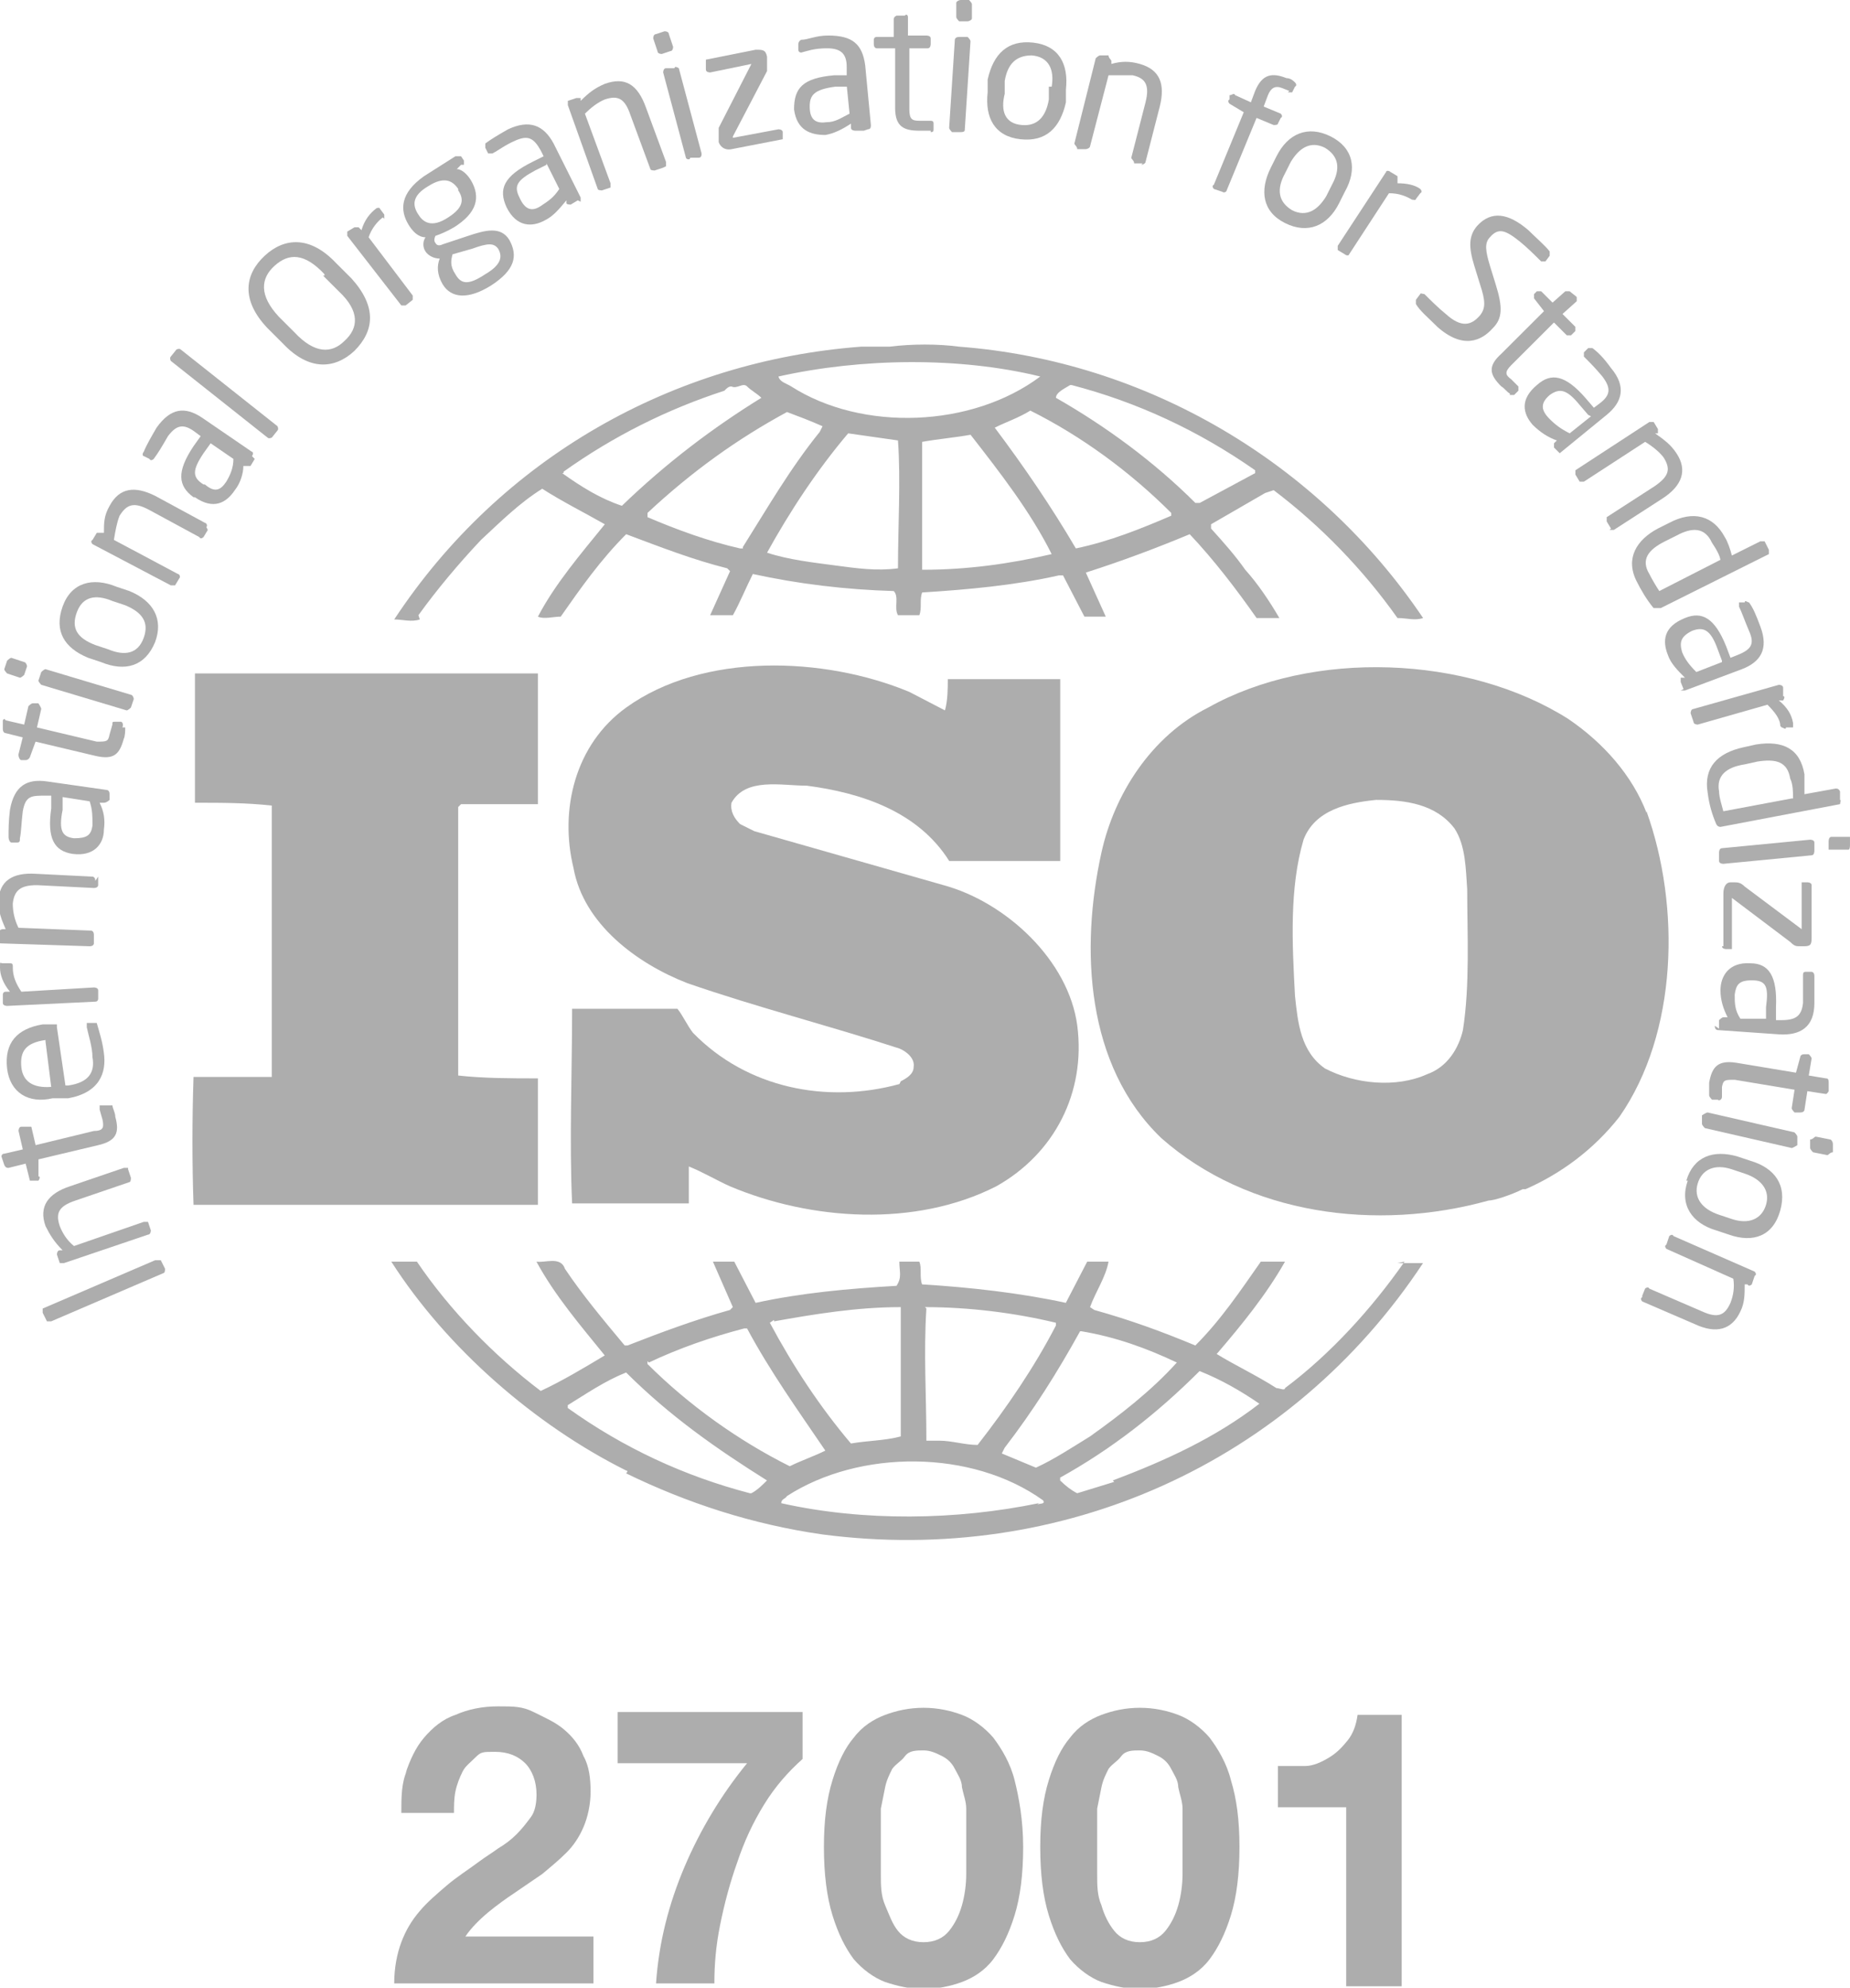 <svg width="149" height="160" viewBox="0 0 149 160" fill="none" xmlns="http://www.w3.org/2000/svg">
<g clip-path="url(#clip0_17_795)">
<path d="M117.825 82.916C117.481 84.403 116.564 85.89 114.96 86.462C112.438 87.605 109.114 87.262 106.707 86.004C104.759 84.632 104.53 82.344 104.3 80.171C104.071 75.94 103.842 71.48 104.988 67.591C105.905 65.189 108.541 64.618 110.834 64.389C113.24 64.389 115.647 64.732 117.137 66.676C118.054 68.049 118.054 69.993 118.169 71.594C118.169 75.139 118.398 79.257 117.825 82.916ZM132.61 65.418C131.464 62.444 129.172 59.814 126.307 57.87C118.169 52.723 105.676 52.266 97.309 56.955C92.724 59.242 89.744 63.931 88.713 68.62C86.993 76.397 87.452 85.775 93.527 91.608C100.518 97.784 110.834 99.156 119.888 96.64C120.347 96.64 121.722 96.183 122.639 95.725H122.868C125.734 94.467 128.37 92.523 130.433 89.893C135.132 83.145 135.361 72.966 132.61 65.304" fill="#ADADAD"/>
<path d="M43.323 86.805C41.26 86.805 38.968 86.805 36.904 86.576V64.961L37.134 64.732H43.323C43.323 61.187 43.323 57.413 43.323 54.21H15.701V64.618C17.878 64.618 19.827 64.618 21.89 64.846V86.691H15.586C15.471 90.236 15.471 93.553 15.586 96.984H43.323V86.805Z" fill="#ADADAD"/>
<path d="M89.74 119.285L86.76 120.2C86.302 119.972 85.843 119.628 85.385 119.171V118.942C89.511 116.655 93.179 113.796 96.617 110.365C98.336 111.051 99.941 111.966 101.431 112.995C97.878 115.74 93.866 117.57 89.626 119.171M83.666 121.001C77.018 122.373 69.568 122.488 62.92 121.001C62.92 120.658 63.264 120.658 63.379 120.429C69.224 116.655 78.279 116.655 84.01 120.772C84.239 121.115 83.666 121.001 83.551 121.115M60.399 120.2C55.126 118.828 50.198 116.541 45.728 113.338V113.11C47.218 112.195 48.708 111.165 50.427 110.479C53.98 114.024 57.763 116.655 61.774 119.171C61.43 119.514 60.972 119.972 60.513 120.2M52.261 109.678C54.668 108.535 57.304 107.62 59.94 106.934H60.169C62.003 110.365 64.296 113.567 66.473 116.769C65.556 117.227 64.525 117.57 63.608 118.027C59.482 115.969 55.47 113.11 52.146 109.793V109.564L52.261 109.678ZM62.347 106.362C65.556 105.79 68.995 105.218 72.548 105.218V115.626C71.287 115.969 69.797 115.969 68.536 116.197C66.015 113.224 63.837 109.907 62.003 106.476L62.347 106.247V106.362ZM74.496 105.218C78.049 105.218 81.717 105.676 85.041 106.476V106.705C83.322 110.022 81.144 113.224 78.737 116.312C77.706 116.312 76.674 115.969 75.643 115.969H74.611C74.611 112.195 74.382 108.992 74.611 105.333M86.875 107.162H87.104C89.855 107.62 92.376 108.535 94.783 109.678C92.72 111.966 90.199 113.91 87.792 115.626C86.302 116.541 84.926 117.455 83.436 118.142L80.686 116.998L80.915 116.541C83.207 113.567 85.156 110.479 86.99 107.162M113.122 101.558C110.486 105.333 107.162 108.992 103.494 111.737C103.494 111.966 103.036 111.737 102.806 111.737C101.202 110.708 99.483 109.907 97.993 108.992C100.056 106.591 102.004 104.189 103.494 101.558H101.546C99.941 103.846 98.336 106.247 96.273 108.306C93.523 107.162 91.001 106.247 88.136 105.447L87.792 105.218C88.25 103.96 89.053 102.816 89.282 101.558H87.563L85.843 104.875C82.176 104.074 78.049 103.617 74.267 103.388C74.038 102.816 74.267 102.016 74.038 101.558H72.433C72.433 102.359 72.663 102.816 72.204 103.503C68.307 103.731 64.525 104.074 60.857 104.875L59.138 101.558C58.565 101.558 57.877 101.558 57.419 101.558L59.023 105.218L58.794 105.447C55.929 106.247 53.178 107.277 50.542 108.306H50.313C48.593 106.247 46.874 104.189 45.499 102.13C45.155 101.101 43.894 101.673 43.206 101.558C44.696 104.303 46.76 106.705 48.708 109.107C46.989 110.136 45.27 111.165 43.55 111.966C39.768 109.107 36.215 105.447 33.579 101.558C32.776 101.558 32.318 101.558 31.516 101.558C35.986 108.535 43.092 114.711 50.427 118.37C50.427 118.37 50.656 118.37 50.427 118.599C55.356 121.001 60.628 122.716 66.244 123.517C85.499 126.033 103.953 117.799 114.612 101.673H112.549" fill="#ADADAD"/>
<path d="M45.389 37.97C49.401 35.111 53.756 32.938 58.341 31.451C58.57 31.222 58.685 31.108 58.914 31.108C59.372 31.337 59.831 30.765 60.175 31.108C60.518 31.451 60.977 31.68 61.321 32.023C57.424 34.425 53.642 37.284 50.088 40.715C48.369 40.143 46.879 39.228 45.275 38.084H45.389V37.97ZM83.785 30.307C78.284 34.425 69.458 34.768 63.728 31.108C63.384 30.879 62.811 30.765 62.696 30.307C69.344 28.821 77.252 28.706 83.785 30.307ZM86.307 30.994C91.579 32.366 96.508 34.653 101.092 37.856V38.084L96.622 40.486H96.278C92.955 37.169 89.058 34.31 85.046 32.023C85.046 31.565 85.848 31.222 86.192 30.994M94.33 41.515C91.923 42.545 89.401 43.574 86.651 44.146C84.702 40.829 82.525 37.627 80.118 34.425C81.035 33.967 82.066 33.624 82.983 33.052C87.109 35.111 91.006 37.97 94.33 41.287V41.515ZM74.272 45.861C74.272 42.545 74.272 38.999 74.272 35.568C75.533 35.34 76.908 35.225 78.169 34.996C80.576 38.084 82.983 41.172 84.702 44.603C81.264 45.404 77.825 45.861 74.387 45.861M72.324 45.747C70.605 45.976 69 45.747 67.281 45.518C65.561 45.289 63.498 45.061 61.779 44.489C63.613 41.172 65.791 37.856 68.312 34.882L72.324 35.454C72.553 38.656 72.324 42.316 72.324 45.747ZM59.831 44.146H59.602C57.08 43.574 54.558 42.659 52.151 41.63V41.287C55.705 37.97 59.372 35.34 63.384 33.167C64.301 33.51 65.218 33.853 66.249 34.31L66.02 34.768C63.613 37.741 61.779 40.944 59.831 44.032M33.699 49.521C35.188 47.462 36.908 45.404 38.742 43.46C40.346 41.973 41.836 40.486 43.67 39.342C45.275 40.372 47.108 41.287 48.713 42.202C46.765 44.603 44.702 47.005 43.326 49.636C43.785 49.864 44.587 49.636 45.16 49.636C46.765 47.348 48.369 45.061 50.432 43.002C53.183 44.032 55.819 45.061 58.57 45.747L58.799 45.976L57.195 49.521C57.882 49.521 58.341 49.521 59.028 49.521C59.602 48.492 60.06 47.348 60.633 46.205C64.301 47.005 68.083 47.462 71.98 47.577C72.438 48.034 71.98 48.949 72.324 49.521H74.043C74.272 48.949 74.043 48.263 74.272 47.691C77.94 47.462 81.722 47.119 85.275 46.319H85.619L87.338 49.636C87.912 49.636 88.599 49.636 89.058 49.636L87.453 46.09C90.318 45.175 93.069 44.146 95.82 43.002C97.768 45.061 99.602 47.462 101.207 49.75C101.895 49.75 102.582 49.75 103.041 49.75C102.238 48.377 101.321 47.005 100.29 45.861C99.488 44.718 98.571 43.688 97.539 42.545V42.202L101.895 39.685L102.582 39.457C106.365 42.316 109.803 45.861 112.554 49.75C113.356 49.75 113.929 49.979 114.617 49.75C106.135 37.169 92.267 29.049 77.252 27.906C75.533 27.677 73.47 27.677 71.636 27.906H69.344C54.215 29.049 40.346 36.826 31.75 49.864C32.438 49.864 33.125 50.093 33.813 49.864" fill="#ADADAD"/>
<path d="M72.439 87.262C66.594 88.864 60.175 87.605 55.82 83.145C55.362 82.573 55.018 81.773 54.559 81.201H46.078C46.078 86.233 45.849 91.951 46.078 96.869H55.476V93.896C56.622 94.353 57.769 95.039 58.8 95.497C65.333 98.242 73.7 98.814 80.233 95.497C84.932 92.866 87.454 87.948 86.766 82.573C86.079 77.312 81.035 72.623 75.992 71.251L60.749 66.905L59.602 66.333C59.144 65.876 58.8 65.304 58.915 64.618C60.061 62.559 62.926 63.245 64.989 63.245C69.345 63.817 73.929 65.304 76.451 69.307H85.391C85.391 64.275 85.391 59.814 85.391 54.668H76.336C76.336 55.354 76.336 56.383 76.107 57.184L73.242 55.697C66.365 52.838 56.622 52.495 50.433 56.955C46.307 59.928 45.046 65.189 46.192 69.879C46.995 74.339 51.236 77.541 55.362 79.142C60.978 81.087 66.823 82.573 72.439 84.403C73.012 84.632 73.7 85.204 73.585 85.89C73.585 86.462 73.012 86.805 72.554 87.034" fill="#ADADAD"/>
<path d="M12.951 101.444L13.294 102.13C13.294 102.13 13.294 102.473 13.18 102.473L4.125 106.362H3.781L3.438 105.675C3.438 105.675 3.438 105.447 3.438 105.332L12.492 101.444C12.607 101.444 12.836 101.444 12.836 101.444" fill="#ADADAD"/>
<path d="M10.316 94.124L10.545 94.811C10.545 94.811 10.545 95.154 10.43 95.154L6.075 96.641C4.699 97.098 4.47 97.67 4.814 98.699C5.043 99.271 5.387 99.843 5.96 100.3L11.576 98.356C11.691 98.356 11.92 98.356 11.92 98.356L12.149 99.042C12.149 99.042 12.149 99.385 11.92 99.385L5.158 101.673H4.814L4.585 100.986C4.585 100.986 4.585 100.643 4.814 100.643H5.043C4.356 99.957 4.012 99.385 3.668 98.699C3.095 97.098 3.897 96.069 5.616 95.497L9.972 94.01C10.086 94.01 10.316 94.01 10.316 94.01" fill="#ADADAD"/>
<path d="M9.057 88.978C9.057 89.207 9.286 89.55 9.286 89.893C9.63 91.151 9.401 91.837 7.911 92.18L3.097 93.324V94.696C3.326 94.696 3.097 95.04 3.097 95.04H2.753C2.753 95.04 2.524 95.04 2.409 95.04L2.066 93.667L0.69 94.01C0.576 94.01 0.461 94.01 0.346 93.781L0.117 93.095C0.117 93.095 0.117 92.867 0.346 92.867L1.836 92.523L1.493 91.037C1.493 91.037 1.493 90.694 1.722 90.694H2.18C2.295 90.694 2.524 90.694 2.524 90.694L2.868 92.18L7.567 91.037C8.369 91.037 8.369 90.694 8.255 90.122L8.026 89.321C8.026 89.092 8.026 88.978 8.026 88.978H8.484C8.484 88.978 8.713 88.978 8.828 88.978" fill="#ADADAD"/>
<path d="M3.665 83.717C2.061 83.946 1.602 84.632 1.717 85.89C1.831 87.034 2.634 87.606 4.124 87.491L3.665 83.832V83.717ZM4.582 82.688L5.27 87.377H5.499C7.104 87.148 7.677 86.348 7.447 85.09C7.447 84.289 7.104 83.26 6.989 82.688C6.989 82.459 6.989 82.345 6.989 82.345H7.447C7.677 82.345 7.791 82.345 7.791 82.345C8.021 83.145 8.25 83.832 8.364 84.746C8.594 86.348 8.021 87.949 5.499 88.406H4.238C2.29 88.864 0.8 87.949 0.57 86.004C0.341 83.946 1.373 82.802 3.436 82.459H4.238C4.467 82.459 4.582 82.459 4.582 82.459" fill="#ADADAD"/>
<path d="M1.032 77.884C1.032 78.571 1.261 79.142 1.719 79.829L7.565 79.486C7.565 79.486 7.908 79.486 7.908 79.714V80.4C7.908 80.4 7.908 80.629 7.679 80.629L0.573 80.972C0.573 80.972 0.229 80.972 0.229 80.744V80.057C0.229 80.057 0.229 79.829 0.458 79.829H0.802C0.229 79.142 0 78.456 0 77.884C0 77.312 0 77.541 0.229 77.541H0.802C0.917 77.541 1.032 77.541 1.032 77.77" fill="#ADADAD"/>
<path d="M7.906 70.565V71.251C7.906 71.251 7.906 71.48 7.562 71.48L2.977 71.251C1.602 71.251 1.144 71.708 1.029 72.738C1.029 73.309 1.144 73.996 1.487 74.682L7.333 74.911C7.333 74.911 7.562 74.911 7.562 75.254V75.94C7.562 75.94 7.562 76.169 7.218 76.169L0.112 75.94C-0.003 75.94 -0.117 75.94 -0.117 75.711V75.025C-0.117 75.025 -0.003 74.796 0.227 74.796H0.456C0.112 73.996 -0.117 73.424 -0.117 72.623C-0.117 70.908 1.029 70.222 2.863 70.336L7.447 70.565C7.447 70.565 7.677 70.565 7.677 70.908" fill="#ADADAD"/>
<path d="M5.043 64.16V65.189C4.699 66.905 5.043 67.362 5.96 67.477C6.991 67.477 7.335 67.248 7.45 66.447C7.45 65.761 7.45 65.189 7.221 64.503L5.043 64.16ZM8.825 63.703V64.389C8.825 64.389 8.596 64.618 8.367 64.618H8.023C8.367 65.304 8.481 65.99 8.367 66.79C8.367 67.934 7.564 68.963 5.845 68.735C4.355 68.506 3.782 67.477 4.126 65.075V64.046H3.667C2.521 64.046 2.063 64.046 1.834 65.304C1.719 66.219 1.719 66.905 1.604 67.477C1.604 67.705 1.604 67.82 1.375 67.82H0.917C0.802 67.82 0.688 67.591 0.688 67.362C0.688 66.79 0.688 66.104 0.802 65.189C1.146 63.245 2.178 62.673 3.782 62.902L8.596 63.588C8.596 63.588 8.825 63.588 8.825 63.931" fill="#ADADAD"/>
<path d="M10.084 58.556C10.084 58.785 10.084 59.242 9.969 59.471C9.625 60.729 9.167 61.187 7.677 60.843L2.863 59.7L2.404 60.958C2.404 60.958 2.29 61.187 2.06 61.187H1.717C1.602 61.187 1.487 60.958 1.487 60.729L1.831 59.357L0.456 59.014C0.456 59.014 0.227 59.014 0.227 58.67V57.984C0.227 57.984 0.341 57.755 0.456 57.984L1.946 58.327L2.29 56.841C2.29 56.841 2.519 56.612 2.633 56.612H3.092C3.092 56.612 3.321 56.955 3.321 57.069L2.977 58.556L7.791 59.7C8.593 59.7 8.708 59.7 8.823 59.128L9.052 58.327C9.052 58.099 9.052 58.099 9.281 58.099H9.74C9.854 58.099 9.969 58.327 9.854 58.556" fill="#ADADAD"/>
<path d="M10.774 56.269L10.544 56.955C10.544 56.955 10.315 57.184 10.201 57.184L3.324 55.125C3.324 55.125 3.095 54.896 3.095 54.782L3.324 54.096C3.324 54.096 3.553 53.867 3.668 53.867L10.544 55.926C10.659 55.926 10.774 56.154 10.774 56.269ZM2.178 53.638L1.948 54.325C1.948 54.325 1.719 54.553 1.605 54.553L0.573 54.21C0.573 54.21 0.344 53.981 0.344 53.867L0.573 53.181C0.573 53.181 0.802 52.952 0.917 52.952L1.948 53.295C2.063 53.295 2.178 53.524 2.178 53.638Z" fill="#ADADAD"/>
<path d="M9.051 48.377C7.675 47.806 6.644 48.034 6.185 49.292C5.727 50.55 6.185 51.351 7.675 51.923L8.707 52.266C10.082 52.838 11.114 52.609 11.572 51.351C12.031 50.093 11.458 49.292 10.082 48.72L9.051 48.377ZM12.489 51.694C11.687 53.638 10.082 54.096 8.134 53.295L7.102 52.952C5.154 52.151 4.352 50.779 5.039 48.835C5.727 46.891 7.446 46.433 9.395 47.234L10.426 47.577C12.375 48.377 13.177 49.864 12.489 51.694Z" fill="#ADADAD"/>
<path d="M16.737 42.659L16.393 43.231C16.393 43.231 16.164 43.459 16.05 43.231L12.038 41.058C10.777 40.372 10.204 40.6 9.631 41.515C9.402 42.087 9.287 42.773 9.173 43.459L14.33 46.204C14.445 46.204 14.56 46.433 14.445 46.547L14.101 47.119C14.101 47.119 13.872 47.119 13.757 47.119L7.453 43.803C7.453 43.803 7.224 43.574 7.453 43.459L7.797 42.888C7.797 42.888 8.027 42.888 8.141 42.888H8.37C8.37 42.087 8.37 41.515 8.829 40.715C9.631 39.228 10.892 39.114 12.496 39.914L16.508 42.087C16.623 42.087 16.737 42.316 16.623 42.43" fill="#ADADAD"/>
<path d="M16.965 35.683L16.392 36.483C15.475 37.856 15.475 38.428 16.392 38.999H16.507C17.309 39.686 17.767 39.457 18.226 38.771C18.57 38.199 18.799 37.627 18.799 36.941L16.965 35.683ZM20.518 36.941L20.174 37.513C20.174 37.513 19.945 37.513 19.83 37.513H19.601C19.601 38.084 19.372 38.885 18.913 39.457C18.226 40.486 17.194 41.058 15.704 40.029H15.59C14.329 39.114 14.214 37.97 15.59 35.911L16.163 35.111L15.704 34.768C14.787 34.082 14.214 34.196 13.527 35.111C13.068 35.911 12.724 36.483 12.38 36.941C12.38 36.941 12.151 37.169 12.037 36.941L11.578 36.712C11.463 36.712 11.463 36.483 11.578 36.369C11.807 35.797 12.151 35.225 12.61 34.425C13.756 32.824 14.902 32.709 16.277 33.624L20.289 36.369C20.404 36.369 20.404 36.598 20.289 36.712" fill="#ADADAD"/>
<path d="M22.35 34.653L21.892 35.225C21.892 35.225 21.663 35.34 21.548 35.225L13.754 29.049C13.754 29.049 13.639 28.82 13.754 28.706L14.213 28.134C14.213 28.134 14.442 28.02 14.556 28.134L22.35 34.31C22.35 34.31 22.465 34.539 22.35 34.653Z" fill="#ADADAD"/>
<path d="M26.134 22.073C24.529 20.358 23.268 20.358 22.122 21.387C20.976 22.416 20.861 23.788 22.466 25.504L23.727 26.762C25.331 28.478 26.707 28.478 27.738 27.448C28.884 26.419 28.999 25.047 27.28 23.445L26.019 22.187H26.134V22.073ZM28.541 28.249C26.936 29.736 24.873 29.85 22.81 27.677L21.549 26.419C19.371 24.132 19.715 22.073 21.32 20.586C22.924 19.099 24.987 18.985 27.05 21.158L28.311 22.416C30.374 24.703 30.145 26.648 28.541 28.249Z" fill="#ADADAD"/>
<path d="M30.834 17.498C30.376 17.841 29.917 18.413 29.688 19.099L33.241 23.788V24.132L32.668 24.589H32.324L27.969 18.985V18.642L28.542 18.299H28.886L29.115 18.528C29.344 17.727 29.803 17.155 30.261 16.812C30.376 16.698 30.605 16.698 30.605 16.812L30.949 17.27V17.613" fill="#ADADAD"/>
<path d="M40.114 20.014C39.771 19.557 39.312 19.557 38.051 20.014L36.447 20.472C36.332 20.929 36.218 21.387 36.676 22.073C37.134 22.873 37.708 22.988 39.083 22.073C40.458 21.272 40.458 20.586 40.114 20.014ZM36.905 15.211C36.447 14.525 35.759 14.181 34.498 14.982C33.123 15.783 33.237 16.583 33.696 17.269C34.04 17.841 34.727 18.413 36.103 17.498C37.364 16.698 37.364 16.011 36.905 15.325V15.211ZM37.134 13.267L36.791 13.61C37.134 13.61 37.593 13.953 37.937 14.525C38.739 15.897 38.395 17.155 36.561 18.299C35.988 18.642 35.415 18.87 35.071 18.985C34.957 19.214 34.957 19.442 35.071 19.557C35.186 19.785 35.415 19.785 35.644 19.671L37.708 18.985C39.083 18.527 40.344 18.184 41.031 19.328C41.719 20.586 41.49 21.73 39.541 22.988C37.708 24.131 36.332 24.017 35.644 22.873C35.186 22.073 35.186 21.387 35.415 20.815C34.957 20.815 34.498 20.586 34.269 20.243C34.04 19.9 34.04 19.442 34.269 19.099C33.696 19.099 33.237 18.642 32.894 18.07C32.206 16.926 32.206 15.554 34.154 14.181L36.676 12.58H37.134L37.364 12.923V13.267" fill="#ADADAD"/>
<path d="M44.014 13.267L43.097 13.724C41.608 14.525 41.378 14.982 41.837 15.897C42.295 16.926 42.868 17.041 43.556 16.583C44.244 16.126 44.587 15.897 45.046 15.211L44.014 13.152V13.267ZM46.536 16.126L45.963 16.469C45.963 16.469 45.619 16.469 45.619 16.355V16.126C45.046 16.812 44.587 17.384 43.9 17.727C42.868 18.299 41.608 18.299 40.805 16.698C40.117 15.211 40.576 14.181 42.868 13.038L43.785 12.58L43.556 12.123C42.983 11.094 42.524 10.865 41.493 11.322C40.691 11.665 40.117 12.123 39.659 12.352H39.315L39.086 11.894C39.086 11.78 39.086 11.665 39.086 11.551C39.544 11.208 40.117 10.865 40.92 10.407C42.639 9.607 43.785 10.064 44.587 11.551L46.765 15.897C46.765 16.011 46.765 16.24 46.765 16.24" fill="#ADADAD"/>
<path d="M53.414 13.495L52.726 13.724C52.726 13.724 52.382 13.724 52.382 13.61L50.777 9.264C50.319 7.891 49.746 7.663 48.714 8.006C48.141 8.234 47.568 8.692 47.11 9.149L49.173 14.753C49.173 14.868 49.173 15.096 49.173 15.096L48.485 15.325C48.485 15.325 48.141 15.325 48.141 15.211L45.734 8.463V8.12L46.422 7.891H46.766V8.12C47.454 7.434 47.912 7.091 48.714 6.748C50.319 6.176 51.35 6.748 52.038 8.692L53.643 13.038C53.643 13.152 53.643 13.381 53.643 13.381" fill="#ADADAD"/>
<path d="M56.277 12.695H55.589C55.589 12.924 55.245 12.809 55.245 12.695L53.412 5.833C53.412 5.833 53.412 5.49 53.641 5.49H54.329C54.329 5.261 54.672 5.49 54.672 5.49L56.506 12.352C56.506 12.466 56.506 12.695 56.277 12.695ZM53.985 4.117L53.297 4.346C53.297 4.346 52.953 4.346 52.953 4.117L52.609 3.088C52.609 3.088 52.609 2.745 52.839 2.745L53.526 2.516C53.526 2.516 53.87 2.516 53.87 2.745L54.214 3.774C54.214 3.774 54.214 4.117 53.985 4.117Z" fill="#ADADAD"/>
<path d="M63.041 11.208L58.915 12.009C58.342 12.123 57.998 11.78 57.883 11.437V11.208C57.883 10.865 57.883 10.636 57.883 10.293L60.519 5.147L57.195 5.833C57.195 5.833 56.852 5.833 56.852 5.604V5.147V4.803L60.863 4.003C61.436 4.003 61.665 4.003 61.78 4.575V4.918C61.78 5.261 61.78 5.375 61.78 5.718L59.029 10.979C59.029 11.056 59.029 11.094 59.029 11.094L62.697 10.408C62.697 10.408 63.041 10.408 63.041 10.636V11.094C63.041 11.208 63.041 11.437 63.041 11.437" fill="#ADADAD"/>
<path d="M68.308 6.976H67.277C65.558 7.205 65.214 7.663 65.214 8.578C65.214 9.721 65.787 9.95 66.589 9.836C67.277 9.836 67.735 9.492 68.423 9.149L68.194 6.862H68.308V6.976ZM69.569 10.522H68.882C68.882 10.522 68.538 10.522 68.538 10.293V9.95C67.85 10.407 67.162 10.751 66.475 10.865C65.329 10.865 64.182 10.522 63.953 8.806C63.953 7.091 64.641 6.29 67.162 6.061H68.194V5.375C68.194 4.232 67.621 3.888 66.589 3.888C65.558 3.888 64.985 4.117 64.526 4.232C64.526 4.232 64.297 4.232 64.297 4.003V3.545C64.297 3.545 64.297 3.317 64.526 3.202C65.099 3.202 65.672 2.859 66.704 2.859C68.652 2.859 69.455 3.545 69.684 5.261L70.142 10.064C70.142 10.179 70.142 10.407 69.913 10.407" fill="#ADADAD"/>
<path d="M74.96 10.522H74.043C72.782 10.522 72.094 10.179 72.094 8.692V3.888H70.604C70.604 3.888 70.375 3.888 70.375 3.545V3.202C70.375 3.202 70.375 2.974 70.604 2.974H71.98V1.601C71.98 1.487 71.98 1.372 72.209 1.258H72.897C72.897 1.144 73.126 1.144 73.126 1.372V2.859H74.616C74.616 2.859 74.96 2.859 74.96 3.088V3.545C74.96 3.545 74.96 3.888 74.73 3.888H73.24V8.806C73.24 9.607 73.47 9.721 74.043 9.721H74.845C75.074 9.721 75.189 9.721 75.189 9.95V10.407C75.189 10.522 75.189 10.636 74.96 10.636" fill="#ADADAD"/>
<path d="M77.935 1.716H77.248C77.248 1.716 77.018 1.487 77.018 1.372V0.229C77.018 0.114 77.248 0 77.362 0H78.05C78.05 0 78.279 0.229 78.279 0.343V1.487C78.279 1.601 78.05 1.716 77.935 1.716ZM77.362 10.636H76.674C76.674 10.636 76.445 10.407 76.445 10.293L76.904 3.202C76.904 3.202 76.904 2.974 77.248 2.974H77.935C77.935 2.974 78.165 3.202 78.165 3.317L77.706 10.407C77.706 10.522 77.706 10.636 77.362 10.636Z" fill="#ADADAD"/>
<path d="M84.703 6.976C84.933 5.604 84.474 4.575 83.099 4.46C81.838 4.46 81.15 5.146 80.921 6.519V7.548C80.577 8.921 80.921 9.95 82.296 10.064C83.557 10.179 84.245 9.378 84.474 8.006V6.976H84.703ZM82.182 11.208C80.119 10.979 79.317 9.492 79.546 7.434V6.405C80.004 4.346 81.15 3.202 83.213 3.431C85.276 3.66 86.079 5.146 85.85 7.205V8.234C85.391 10.293 84.245 11.437 82.182 11.208Z" fill="#ADADAD"/>
<path d="M92.033 13.152H91.345C91.345 12.923 91.116 12.809 91.116 12.695L92.262 8.234C92.606 6.862 92.262 6.29 91.231 6.061C90.657 6.061 89.97 6.061 89.282 6.061L87.792 11.78C87.792 11.894 87.563 12.008 87.448 12.008H86.76C86.76 11.78 86.531 11.665 86.531 11.551L88.251 4.689C88.251 4.689 88.48 4.46 88.594 4.46H89.282C89.282 4.689 89.511 4.803 89.511 4.918V5.146C90.314 4.918 91.001 4.918 91.804 5.146C93.408 5.604 93.867 6.748 93.408 8.577L92.262 13.038C92.262 13.152 92.033 13.267 91.918 13.267" fill="#ADADAD"/>
<path d="M103.841 7.32L103.267 7.091C102.694 6.862 102.351 7.091 102.121 7.663L101.777 8.578L103.153 9.149C103.153 9.149 103.382 9.378 103.153 9.493L102.924 9.95C102.924 10.064 102.694 10.064 102.58 10.064L101.204 9.493L98.797 15.325C98.797 15.44 98.568 15.554 98.454 15.44L97.766 15.211C97.766 15.211 97.537 14.982 97.766 14.868L100.173 9.035L99.027 8.349C99.027 8.349 98.797 8.12 99.027 8.006V7.663C99.256 7.663 99.371 7.434 99.485 7.663L100.746 8.235L101.09 7.32C101.663 5.947 102.465 5.833 103.611 6.29C103.955 6.29 104.184 6.519 104.299 6.633C104.299 6.633 104.528 6.862 104.299 6.976L104.07 7.434C104.07 7.434 104.07 7.434 103.726 7.434" fill="#ADADAD"/>
<path d="M107.28 14.868C107.968 13.61 107.854 12.58 106.707 11.894C105.561 11.322 104.644 11.894 103.957 13.038L103.498 13.953C102.81 15.211 102.925 16.24 104.071 16.926C105.217 17.498 106.134 16.926 106.822 15.783L107.28 14.868ZM103.498 17.956C101.664 17.041 101.435 15.325 102.352 13.495L102.81 12.58C103.727 10.75 105.332 10.064 107.166 10.979C109 11.894 109.344 13.61 108.312 15.44L107.854 16.354C106.937 18.184 105.332 18.87 103.498 17.956Z" fill="#ADADAD"/>
<path d="M113.817 16.126C113.244 15.783 112.671 15.554 111.868 15.554L108.659 20.472C108.659 20.586 108.43 20.586 108.315 20.472L107.742 20.129C107.742 20.129 107.742 19.9 107.742 19.786L111.639 13.838C111.639 13.724 111.868 13.724 111.983 13.838L112.556 14.182C112.556 14.182 112.556 14.41 112.556 14.525V14.753C113.244 14.753 113.931 14.868 114.39 15.211C114.39 15.211 114.619 15.44 114.39 15.554L114.046 16.011C114.046 16.126 113.817 16.126 113.702 16.011" fill="#ADADAD"/>
<path d="M115.644 26.19C114.956 25.504 114.383 25.046 114.039 24.475C114.039 24.322 114.039 24.208 114.039 24.131L114.383 23.674C114.383 23.56 114.612 23.674 114.727 23.674C115.185 24.131 115.873 24.818 116.446 25.275C117.707 26.419 118.509 26.19 119.197 25.39C119.655 24.818 119.655 24.246 119.197 22.873L118.738 21.387C118.28 19.9 118.28 18.985 118.968 18.184C120.114 16.926 121.489 17.155 123.094 18.527C123.667 19.099 124.469 19.785 124.813 20.243C124.813 20.357 124.813 20.472 124.813 20.586L124.469 21.044H124.125C123.667 20.586 122.979 19.9 122.406 19.442C121.26 18.527 120.687 18.299 119.999 19.099C119.541 19.557 119.655 20.243 119.999 21.387L120.458 22.873C121.031 24.703 121.031 25.618 120.228 26.419C119.311 27.448 117.821 28.134 115.758 26.305" fill="#ADADAD"/>
<path d="M121.604 31.68C121.375 31.565 121.146 31.222 120.917 31.108C120 30.193 119.77 29.507 120.917 28.477L124.355 25.047L123.553 24.017C123.553 23.903 123.553 23.788 123.553 23.674L123.782 23.445H124.126L125.043 24.36L126.074 23.445H126.418L126.991 23.903V24.246L125.845 25.275L126.877 26.305V26.648L126.533 26.991H126.189L125.157 25.961L121.719 29.392C121.146 29.964 121.26 30.193 121.719 30.536L122.292 31.108C122.292 31.222 122.292 31.337 122.292 31.451L121.948 31.794H121.604" fill="#ADADAD"/>
<path d="M127.912 33.395L127.224 32.595C126.193 31.337 125.62 31.222 124.818 31.794C124.015 32.48 124.13 33.052 124.818 33.738C125.276 34.196 125.734 34.539 126.422 34.882L128.141 33.51L127.912 33.395ZM125.62 36.483L125.161 36.026V35.683L125.391 35.454C124.703 35.225 124.015 34.768 123.442 34.196C122.64 33.281 122.411 32.137 123.786 30.994C124.932 29.964 126.078 30.193 127.683 32.023L128.371 32.823L128.829 32.48C129.746 31.794 129.746 31.222 129.058 30.307C128.485 29.621 128.027 29.164 127.568 28.706C127.568 28.706 127.568 28.477 127.568 28.363L127.912 28.02H128.256C128.714 28.363 129.173 28.821 129.746 29.621C131.007 31.108 130.663 32.366 129.402 33.395L125.62 36.483H125.276H125.62Z" fill="#ADADAD"/>
<path d="M129.748 42.545L129.404 41.973V41.63L133.301 39.114C134.447 38.313 134.562 37.741 133.989 36.826C133.645 36.369 133.072 35.911 132.499 35.568L127.571 38.77H127.227L126.883 38.199V37.855L132.843 33.967H133.187L133.531 34.539V34.882H133.301C134.104 35.454 134.562 35.797 135.021 36.483C135.937 37.855 135.479 39.114 133.874 40.143L129.977 42.659H129.634" fill="#ADADAD"/>
<path d="M138.57 45.175C138.57 44.718 138.111 44.032 137.882 43.688C137.309 42.43 136.277 42.43 135.017 43.117L134.1 43.574C132.724 44.26 132.151 45.061 132.839 46.205C133.068 46.662 133.412 47.234 133.641 47.577L138.57 45.061V45.175ZM133.183 48.949C132.61 48.263 132.151 47.463 131.807 46.776C130.89 44.947 131.807 43.46 133.526 42.545L134.443 42.087C136.392 41.058 137.996 41.516 138.913 43.231C139.143 43.574 139.372 44.26 139.486 44.718L141.779 43.574H142.123L142.467 44.26C142.467 44.26 142.467 44.489 142.467 44.603L133.756 48.949C133.756 48.949 133.526 48.949 133.297 48.949" fill="#ADADAD"/>
<path d="M138.687 53.181L138.344 52.266C137.77 50.665 137.197 50.436 136.28 50.779C135.364 51.237 135.249 51.694 135.478 52.495C135.707 53.066 136.051 53.524 136.624 54.096L138.687 53.295V53.181ZM135.593 55.468L135.364 54.896V54.553H135.707C135.134 53.981 134.561 53.41 134.332 52.723C133.874 51.58 133.988 50.436 135.707 49.75C137.083 49.178 138.114 49.75 139.031 52.037L139.375 52.952L139.948 52.723C141.094 52.266 141.324 51.809 140.865 50.779C140.521 49.979 140.292 49.292 140.063 48.835C140.063 48.835 140.063 48.606 140.063 48.492H140.521C140.521 48.263 140.75 48.492 140.865 48.492C141.209 48.949 141.438 49.521 141.782 50.436C142.47 52.266 141.782 53.295 140.292 53.867L135.707 55.583H135.364" fill="#ADADAD"/>
<path d="M143.385 58.442C143.385 57.87 142.926 57.298 142.353 56.726L136.737 58.327C136.737 58.327 136.393 58.327 136.393 58.099L136.164 57.412C136.164 57.412 136.164 57.069 136.393 57.069L143.27 55.125C143.27 55.125 143.614 55.125 143.614 55.354V56.04C143.843 56.04 143.614 56.383 143.614 56.383H143.27C143.958 56.955 144.302 57.527 144.416 58.213C144.416 58.442 144.416 58.556 144.416 58.556H143.843C143.843 58.785 143.614 58.556 143.499 58.556" fill="#ADADAD"/>
<path d="M144.414 64.274C144.414 63.817 144.414 63.131 144.185 62.673C143.955 61.301 143.039 61.072 141.549 61.301L140.517 61.53C139.027 61.758 138.225 62.445 138.454 63.703C138.454 64.16 138.683 64.846 138.798 65.304L144.299 64.274H144.414ZM138.225 66.333C137.881 65.532 137.652 64.732 137.537 63.817C137.193 61.758 138.339 60.615 140.402 60.157L141.434 59.928C143.612 59.585 144.987 60.272 145.331 62.33C145.331 62.788 145.331 63.359 145.331 63.931L147.852 63.474C147.967 63.474 148.082 63.474 148.196 63.703V64.389C148.311 64.389 148.196 64.618 148.196 64.732L138.569 66.562C138.416 66.562 138.301 66.486 138.225 66.333Z" fill="#ADADAD"/>
<path d="M147.279 68.392V67.705C147.279 67.705 147.279 67.362 147.508 67.362H148.654C148.769 67.362 148.998 67.362 148.998 67.362V68.049C148.998 68.049 148.998 68.392 148.883 68.392H147.737C147.622 68.392 147.393 68.392 147.393 68.392M138.453 69.306V68.62C138.453 68.62 138.453 68.277 138.682 68.277L145.789 67.591C145.789 67.591 146.132 67.591 146.132 67.82V68.506C146.132 68.506 146.132 68.849 145.903 68.849L138.797 69.535C138.797 69.535 138.453 69.535 138.453 69.306Z" fill="#ADADAD"/>
<path d="M138.802 76.168V71.937C138.802 71.365 139.031 71.022 139.375 71.022H139.604C139.948 71.022 140.177 71.022 140.521 71.365L145.106 74.796V71.365V71.022H145.564C145.564 71.022 145.908 71.022 145.908 71.251V75.368C145.908 75.94 145.908 76.168 145.335 76.168H144.991C144.648 76.168 144.533 76.168 144.189 75.825L139.49 72.28V76.054V76.397H139.031C139.031 76.397 138.688 76.397 138.688 76.168" fill="#ADADAD"/>
<path d="M142.236 82.116V81.087C142.465 79.371 142.236 78.913 141.089 78.913C140.058 78.913 139.829 79.257 139.714 80.057C139.714 80.743 139.714 81.315 140.172 82.001H142.465L142.35 82.116H142.236ZM138.453 82.802V82.116C138.453 82.116 138.682 81.887 138.797 81.887H139.141C138.797 81.201 138.568 80.515 138.568 79.714C138.568 78.57 139.256 77.427 140.975 77.541C142.465 77.541 143.152 78.57 143.038 81.087V82.116H143.496C144.642 82.116 145.101 81.773 145.216 80.743V78.57C145.216 78.342 145.216 78.227 145.445 78.227H145.903C145.903 78.227 146.132 78.227 146.132 78.57V80.743C146.132 82.688 144.986 83.374 143.267 83.26L138.339 82.916C138.339 82.916 138.109 82.916 138.109 82.573" fill="#ADADAD"/>
<path d="M137.656 88.063V87.148C137.885 85.89 138.344 85.318 139.834 85.547L144.648 86.347L144.992 85.089C144.992 85.089 144.992 84.861 145.335 84.861H145.679C145.679 84.861 145.909 85.089 145.909 85.204L145.679 86.576L147.055 86.805C147.169 86.805 147.284 86.805 147.284 87.148V87.834C147.284 87.834 147.169 88.063 147.055 88.063L145.565 87.834L145.335 89.321C145.335 89.321 145.335 89.55 144.992 89.55H144.533C144.533 89.55 144.304 89.321 144.304 89.207L144.533 87.72L139.719 86.919C138.917 86.919 138.802 86.919 138.688 87.491V88.292C138.688 88.52 138.459 88.635 138.344 88.52H137.885C137.885 88.52 137.656 88.292 137.656 88.177" fill="#ADADAD"/>
<path d="M145.789 92.409V91.722C146.018 91.722 146.133 91.494 146.247 91.494L147.394 91.722C147.508 91.722 147.623 91.951 147.623 92.066V92.752C147.394 92.752 147.279 92.981 147.164 92.981L146.018 92.752C146.018 92.752 145.789 92.523 145.789 92.409ZM137.078 90.465V89.778C137.078 89.778 137.422 89.55 137.537 89.55L144.528 91.151C144.528 91.151 144.757 91.379 144.757 91.494V92.18C144.757 92.18 144.414 92.409 144.299 92.409L137.307 90.808C137.307 90.808 137.078 90.579 137.078 90.465Z" fill="#ADADAD"/>
<path d="M139.485 98.127C140.86 98.585 141.892 98.127 142.236 96.984C142.58 95.84 141.892 94.925 140.517 94.468L139.485 94.125C138.11 93.667 137.078 94.125 136.734 95.268C136.39 96.412 137.078 97.327 138.454 97.784L139.485 98.127ZM135.817 95.04C136.39 93.095 137.995 92.523 139.944 93.095L140.975 93.438C142.924 94.01 143.955 95.383 143.382 97.441C142.809 99.5 141.204 100.072 139.256 99.385L138.224 99.042C136.276 98.471 135.244 96.984 135.932 95.04" fill="#ADADAD"/>
<path d="M132.266 104.303L132.495 103.731C132.495 103.731 132.724 103.502 132.839 103.731L137.08 105.561C138.341 106.133 138.914 105.904 139.372 104.875C139.601 104.303 139.716 103.617 139.601 102.931L134.214 100.529C134.214 100.529 133.985 100.3 134.214 100.186L134.444 99.5C134.444 99.5 134.673 99.271 134.787 99.5L141.321 102.359C141.321 102.359 141.55 102.588 141.321 102.702L141.091 103.388C141.091 103.388 140.862 103.617 140.747 103.388H140.518C140.518 104.189 140.518 104.875 140.174 105.561C139.487 107.048 138.226 107.391 136.507 106.59L132.266 104.761C132.266 104.761 132.037 104.532 132.266 104.417" fill="#ADADAD"/>
<path d="M32.667 142.731C33.011 141.701 33.469 140.672 34.157 139.872C34.845 139.071 35.647 138.385 36.678 138.042C37.71 137.584 38.856 137.355 40.117 137.355C41.378 137.355 42.065 137.355 42.982 137.813C43.899 138.27 44.702 138.614 45.389 139.185C46.077 139.757 46.65 140.443 46.994 141.358C47.452 142.159 47.567 143.188 47.567 144.218C47.567 145.247 47.338 146.276 46.994 147.077C46.65 147.877 46.192 148.563 45.618 149.135C45.045 149.707 44.358 150.279 43.67 150.851C42.982 151.308 42.18 151.88 41.492 152.338C40.805 152.795 40.002 153.367 39.315 153.939C38.627 154.511 37.939 155.197 37.481 155.883H47.796V159.657H31.75C31.75 158.399 31.979 157.255 32.323 156.34C32.667 155.426 33.125 154.625 33.813 153.824C34.386 153.138 35.188 152.452 35.991 151.766C36.793 151.08 37.71 150.508 38.627 149.822C39.085 149.478 39.658 149.135 40.117 148.792C40.69 148.449 41.148 148.106 41.607 147.649C42.065 147.191 42.409 146.734 42.753 146.276C43.097 145.819 43.212 145.132 43.212 144.446C43.212 143.417 42.868 142.502 42.295 141.93C41.721 141.358 40.919 141.015 39.888 141.015C38.856 141.015 38.742 141.015 38.283 141.473C37.825 141.93 37.481 142.159 37.252 142.616C37.022 143.074 36.793 143.646 36.678 144.218C36.564 144.789 36.564 145.361 36.564 145.933H32.323C32.323 144.675 32.323 143.531 32.782 142.502" fill="#ADADAD"/>
<path d="M61.548 145.247C60.631 146.733 59.943 148.22 59.37 149.936C58.797 151.537 58.338 153.252 57.995 154.968C57.651 156.683 57.536 158.17 57.536 159.657H52.837C53.066 156.34 53.868 153.252 55.129 150.279C56.39 147.305 58.109 144.446 60.172 141.93H49.742V137.813H64.642V141.587C63.496 142.616 62.465 143.76 61.548 145.247Z" fill="#ADADAD"/>
<path d="M70.944 150.851C70.944 151.766 70.944 152.566 71.288 153.367C71.632 154.167 71.861 154.854 72.319 155.425C72.778 155.997 73.466 156.34 74.382 156.34C75.299 156.34 75.987 155.997 76.445 155.425C76.904 154.854 77.248 154.167 77.477 153.367C77.706 152.566 77.821 151.651 77.821 150.851V147.191C77.821 146.619 77.821 146.162 77.821 145.59C77.821 145.018 77.592 144.446 77.477 143.874C77.477 143.302 77.133 142.845 76.904 142.388C76.675 141.93 76.331 141.587 75.873 141.358C75.414 141.129 74.956 140.901 74.382 140.901C73.809 140.901 73.236 140.901 72.892 141.358C72.549 141.816 72.205 141.93 71.861 142.388C71.632 142.845 71.403 143.302 71.288 143.874C71.173 144.446 71.059 145.018 70.944 145.59V150.851ZM67.047 143.302C67.505 141.816 68.079 140.672 68.766 139.871C69.454 138.957 70.371 138.385 71.288 138.042C72.205 137.698 73.236 137.47 74.382 137.47C75.529 137.47 76.56 137.698 77.477 138.042C78.394 138.385 79.311 139.071 79.999 139.871C80.686 140.786 81.374 141.93 81.718 143.302C82.062 144.675 82.406 146.505 82.406 148.678C82.406 150.851 82.176 152.681 81.718 154.167C81.259 155.654 80.686 156.798 79.999 157.713C79.311 158.628 78.394 159.2 77.477 159.543C76.56 159.886 75.414 160.114 74.382 160.114C73.351 160.114 72.319 159.886 71.288 159.543C70.371 159.2 69.454 158.513 68.766 157.713C68.079 156.798 67.505 155.654 67.047 154.167C66.589 152.681 66.359 150.851 66.359 148.678C66.359 146.505 66.589 144.789 67.047 143.302Z" fill="#ADADAD"/>
<path d="M88.366 150.851C88.366 151.766 88.366 152.566 88.71 153.367C88.939 154.167 89.283 154.854 89.741 155.425C90.2 155.997 90.887 156.34 91.804 156.34C92.721 156.34 93.409 155.997 93.867 155.425C94.326 154.854 94.67 154.167 94.899 153.367C95.128 152.566 95.243 151.651 95.243 150.851V147.191C95.243 146.619 95.243 146.162 95.243 145.59C95.243 145.018 95.014 144.446 94.899 143.874C94.899 143.302 94.555 142.845 94.326 142.388C94.097 141.93 93.753 141.587 93.294 141.358C92.836 141.129 92.377 140.901 91.804 140.901C91.231 140.901 90.658 140.901 90.314 141.358C89.971 141.816 89.627 141.93 89.283 142.388C89.054 142.845 88.824 143.302 88.71 143.874C88.595 144.446 88.481 145.018 88.366 145.59V150.851ZM84.469 143.302C84.927 141.816 85.501 140.672 86.188 139.871C86.876 138.957 87.793 138.385 88.71 138.042C89.627 137.698 90.658 137.47 91.804 137.47C92.951 137.47 93.982 137.698 94.899 138.042C95.816 138.385 96.733 139.071 97.421 139.871C98.108 140.786 98.796 141.93 99.14 143.302C99.598 144.789 99.827 146.505 99.827 148.678C99.827 150.851 99.598 152.681 99.14 154.167C98.681 155.654 98.108 156.798 97.421 157.713C96.733 158.628 95.816 159.2 94.899 159.543C93.982 159.886 92.836 160.114 91.804 160.114C90.773 160.114 89.741 159.886 88.71 159.543C87.793 159.2 86.876 158.513 86.188 157.713C85.501 156.798 84.927 155.654 84.469 154.167C84.01 152.681 83.781 150.851 83.781 148.678C83.781 146.505 84.01 144.789 84.469 143.302Z" fill="#ADADAD"/>
<path d="M108.423 159.657V145.475H102.922V142.159C103.724 142.159 104.412 142.159 105.1 142.159C105.787 142.159 106.475 141.816 107.048 141.473C107.621 141.129 108.08 140.672 108.538 140.1C108.996 139.528 109.226 138.842 109.34 138.042H112.893V159.886H108.423V159.657Z" fill="#ADADAD"/>
</g>
<defs>
<clipPath id="clip0_17_795">
<rect width="149" height="160" fill="white"/>
</clipPath>
</defs>
</svg>
